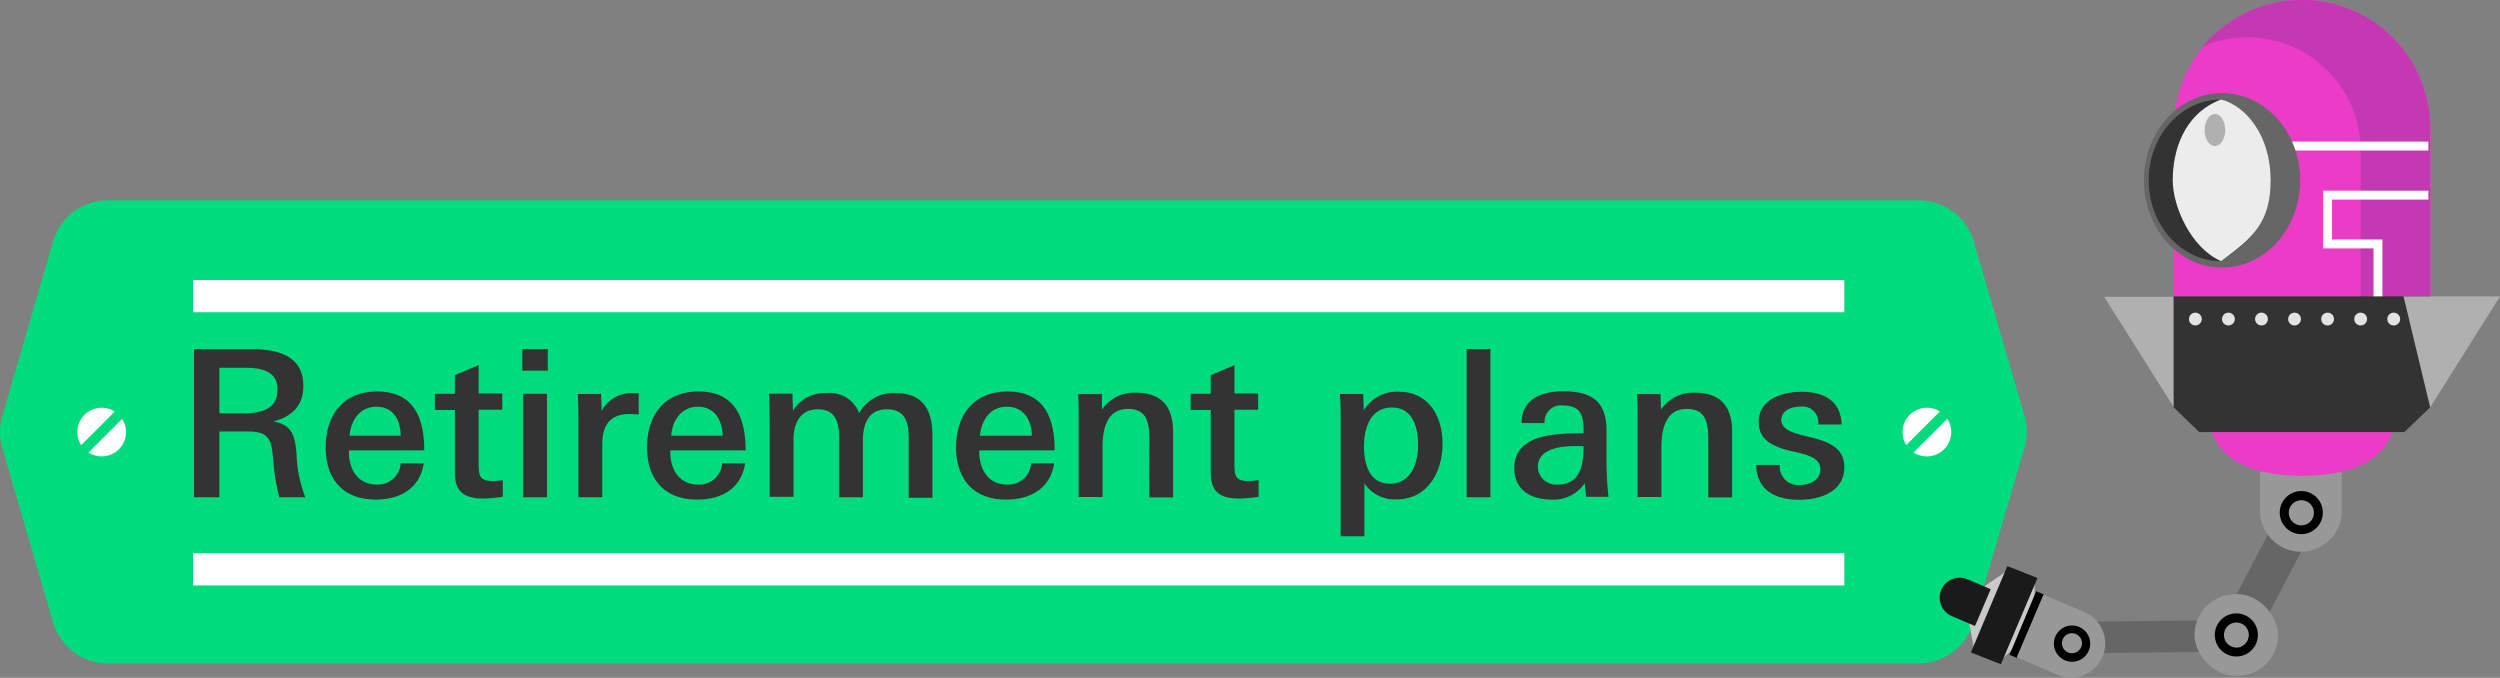 <svg xmlns="http://www.w3.org/2000/svg" viewBox="0 0 249.56 67.66"><rect x="0" y="0" width="249.56" height="67.66" fill="#808080" stroke="none"/><defs><style>.cls-1{fill:#00dc7d;}.cls-2{fill:#fff;}.cls-3{fill:#333;}.cls-4{fill:#666;}.cls-5{fill:#989898;}.cls-6{fill:#b0b0b0;}.cls-7{fill:#eb3cc8;}.cls-8{fill:#c438b4;}.cls-9{fill:none;stroke:#fff;stroke-miterlimit:10;stroke-width:0.89px;}.cls-10{fill:#e3e3e3;}.cls-11{fill:#ececec;}.cls-12{fill:#c9c9c9;}.cls-13{fill:#1a1a1a;}</style></defs><g id="Layer_2" data-name="Layer 2"><g id="Product_Detail"><g id="Robot2"><path class="cls-1" d="M191.56,66.22H10.76a5.69,5.69,0,0,1-5.47-4.11L.23,44.72a5.59,5.59,0,0,1,0-3.19L5.29,24.14A5.68,5.68,0,0,1,10.76,20h180.8a5.7,5.7,0,0,1,5.47,4.1l5.06,17.39a5.77,5.77,0,0,1,0,3.19L197,62.11A5.71,5.71,0,0,1,191.56,66.22Z"/><rect class="cls-2" x="19.27" y="27.95" width="164.84" height="3.22"/><rect class="cls-2" x="19.27" y="55.22" width="164.84" height="3.22"/><circle class="cls-2" cx="10.15" cy="43.13" r="2.43"/><rect class="cls-1" x="7.41" y="42.6" width="5.49" height="1.04" transform="translate(-27.52 19.81) rotate(-45)"/><circle class="cls-2" cx="192.35" cy="43.13" r="2.43"/><rect class="cls-1" x="189.6" y="42.6" width="5.49" height="1.04" transform="translate(25.84 148.64) rotate(-45)"/><path class="cls-3" d="M27.28,45.92c-.2-2-.34-2.85-2.57-2.85H21.9v6.57H19.37V34.85H25c2.52,0,5.28.53,5.28,3.68,0,2-1.18,3.07-3,3.54,1.87.33,2.17,1.43,2.32,3.21a12.88,12.88,0,0,0,.88,4.36h-2.6A20,20,0,0,1,27.28,45.92Zm-2.86-9.21H21.9v4.56H24c1.74,0,3.7-.22,3.7-2.37C27.73,37,26,36.71,24.42,36.71Z"/><path class="cls-3" d="M34.83,45.12c0,1.72.88,3.25,2.76,3.25A2.28,2.28,0,0,0,40,46.25H42.3c-.39,2.55-2.41,3.62-4.79,3.62-3.29,0-5-2.07-5-5.22s1.7-5.57,5.14-5.57c3.68,0,4.7,2.66,4.7,5.88H34.83Zm2.76-4.52c-1.69,0-2.55,1.35-2.7,2.9H40C40,42,39.29,40.6,37.59,40.6Z"/><path class="cls-3" d="M48.29,49.77c-1.84,0-2.88-.6-2.88-2.56V40.93h-2V39.31h2V37.45l2.37-1v2.83h2.36v1.62H47.78v5.4c0,1.18.1,1.72,1.41,1.72a5.08,5.08,0,0,0,1-.11v1.68A15.65,15.65,0,0,1,48.29,49.77Z"/><path class="cls-3" d="M52.14,34.85h2.54V37H52.14Zm.08,4.46H54.6V49.64H52.22Z"/><path class="cls-3" d="M62.86,41.33c-2,0-2.74,1.15-2.74,3.05v5.26H57.74V42.38c0-.72,0-2.13-.06-3.05H60l.06,1.7a3.34,3.34,0,0,1,3.15-1.78c.16,0,.35,0,.55,0v2.13A7.61,7.61,0,0,0,62.86,41.33Z"/><path class="cls-3" d="M66.91,45.12c0,1.72.88,3.25,2.76,3.25a2.28,2.28,0,0,0,2.42-2.12h2.29C74,48.8,72,49.87,69.59,49.87c-3.29,0-5-2.07-5-5.22s1.7-5.57,5.13-5.57c3.69,0,4.71,2.66,4.71,5.88H66.91Zm2.76-4.52C68,40.6,67.11,42,67,43.5h5.14C72.11,42,71.37,40.6,69.67,40.6Z"/><path class="cls-3" d="M90.71,43.71c0-1.56-.35-2.85-2.17-2.85s-2.4,1.42-2.4,3.09v5.69H83.77V43.77c0-1.54-.31-2.91-2.13-2.91s-2.43,1.48-2.43,3v5.73H76.83V43.3c0-1.31,0-2.62-.06-4H79.1L79.16,41a3.69,3.69,0,0,1,3.34-1.76,3.14,3.14,0,0,1,3.27,2,3.88,3.88,0,0,1,3.65-2c2.76,0,3.66,1.76,3.66,4.23v6.22H90.71Z"/><path class="cls-3" d="M97.76,45.12c0,1.72.88,3.25,2.76,3.25a2.28,2.28,0,0,0,2.42-2.12h2.29c-.39,2.55-2.41,3.62-4.79,3.62-3.29,0-5-2.07-5-5.22s1.7-5.57,5.13-5.57c3.69,0,4.71,2.66,4.71,5.88H97.76Zm2.76-4.52c-1.7,0-2.55,1.35-2.7,2.9H103C103,42,102.22,40.6,100.52,40.6Z"/><path class="cls-3" d="M114.74,44c0-1.64-.14-3.18-2.15-3.18-2.19,0-2.53,2.21-2.53,3.79v5h-2.38v-8c0-.76,0-1.51-.06-2.27H110l0,1.55a3.88,3.88,0,0,1,3.37-1.69c2.62,0,3.73,1.43,3.73,3.92v6.53h-2.38Z"/><path class="cls-3" d="M123.74,49.77c-1.84,0-2.88-.6-2.88-2.56V40.93h-2V39.31h2V37.45l2.37-1v2.83h2.36v1.62h-2.36v5.4c0,1.18.1,1.72,1.41,1.72a5.08,5.08,0,0,0,1-.11v1.68A15.65,15.65,0,0,1,123.74,49.77Z"/><path class="cls-3" d="M139.4,49.85a3.62,3.62,0,0,1-3.2-1.6v5.28h-2.37V42.07c0-.9,0-1.8-.08-2.74h2.33l.06,1.64a3.82,3.82,0,0,1,3.44-1.87c3.07,0,4.42,2.48,4.42,5.22S142.55,49.85,139.4,49.85Zm-.46-9.17c-2.1,0-2.78,2-2.78,3.85s.55,3.76,2.6,3.76,2.8-2,2.8-3.85S141,40.68,138.94,40.68Z"/><path class="cls-3" d="M146.41,34.85h2.37V49.64h-2.37Z"/><path class="cls-3" d="M158.2,48.23a3.76,3.76,0,0,1-3.4,1.64c-2,0-3.64-1-3.64-3.13,0-3.52,4.42-3.48,6.91-3.48v-.53c0-1.42-.47-2.25-2-2.25a1.63,1.63,0,0,0-1.88,1.75h-2.3c0-2.43,2.07-3.17,4.12-3.17,2.74,0,4.36.88,4.36,3.93v3a31.52,31.52,0,0,0,.2,3.6h-2.23C158.28,49.15,158.24,48.7,158.2,48.23Zm-.95-3.7c-1.45,0-3.74.24-3.74,2.1a1.83,1.83,0,0,0,2,1.74c2.27,0,2.57-2,2.57-3.82C157.79,44.53,157.52,44.53,157.25,44.53Z"/><path class="cls-3" d="M170.53,44c0-1.64-.14-3.18-2.15-3.18-2.19,0-2.53,2.21-2.53,3.79v5h-2.38v-8c0-.76,0-1.51-.06-2.27h2.35l.05,1.55a3.87,3.87,0,0,1,3.37-1.69c2.62,0,3.73,1.43,3.73,3.92v6.53h-2.38Z"/><path class="cls-3" d="M179.61,49.89c-2.27,0-4.23-.86-4.31-3.48h2.37a1.84,1.84,0,0,0,2.05,2c1,0,2-.51,2-1.57,0-.88-.77-1.29-2-1.6L178.69,45c-1.92-.47-3.13-1.19-3.13-2.89,0-2.27,2.4-3,4.28-3,2.15,0,3.91.84,4,3.26h-2.33a1.6,1.6,0,0,0-1.82-1.78c-.84,0-1.87.39-1.87,1.33,0,.77.78,1.18,1.89,1.47l1.22.31c1.81.45,3.18,1.14,3.18,2.92C184.12,49.09,181.72,49.89,179.61,49.89Z"/><rect class="cls-4" x="219.04" y="54.95" width="15.27" height="3.73" transform="translate(382.17 -117.62) rotate(117.64)"/><polygon class="cls-4" points="203.59 65.25 203.57 62.1 223.65 61.89 223.67 65.03 203.59 65.25"/><rect class="cls-5" x="219.06" y="59.31" width="8.35" height="8.16" rx="4.08"/><path d="M222.41,61.4a2.15,2.15,0,1,1-1.15,2.82A2.15,2.15,0,0,1,222.41,61.4Zm1.31,3.14a1.26,1.26,0,0,0,.67-1.63,1.24,1.24,0,0,0-1.63-.67,1.25,1.25,0,0,0,1,2.3Z"/><path class="cls-5" d="M225,46.31h5.29a4.08,4.08,0,0,1,4.08,4.08v0a4.08,4.08,0,0,1-4.08,4.08H225a0,0,0,0,1,0,0V46.31a0,0,0,0,1,0,0Z" transform="translate(280.08 -179.3) rotate(90)"/><path d="M227.74,52a2.15,2.15,0,1,1,2.82,1.15A2.15,2.15,0,0,1,227.74,52Zm3.14-1.31a1.25,1.25,0,1,0-2.3,1,1.25,1.25,0,0,0,2.3-1Z"/><polygon class="cls-6" points="219.68 29.63 210.05 29.63 217.02 40.69 219.68 29.63"/><path class="cls-7" d="M217,31.85h25.61v-19A12.8,12.8,0,0,0,229.79,0h0A12.8,12.8,0,0,0,217,12.81Z"/><path class="cls-8" d="M224.34,3.73h0a11.24,11.24,0,0,0-4.39.88,12.8,12.8,0,0,1,22.64,8.2v19h-6.94V15A11.3,11.3,0,0,0,224.34,3.73Z"/><path class="cls-7" d="M239.23,38.75H220.39V40.6c0,5.2,4.21,6.9,9.42,6.9h0c5.2,0,9.42-1.7,9.42-6.9Z"/><polyline class="cls-9" points="242.41 19.48 232.35 19.48 232.35 24.35 237.38 24.35 237.38 31.21"/><polygon class="cls-3" points="216.98 40.66 219.53 43.13 240.01 43.13 242.59 40.66 242.59 29.59 216.98 29.59 216.98 40.66"/><circle class="cls-10" cx="219.15" cy="31.85" r="0.64"/><circle class="cls-10" cx="222.45" cy="31.85" r="0.64"/><circle class="cls-10" cx="225.75" cy="31.85" r="0.64"/><circle class="cls-10" cx="229.05" cy="31.85" r="0.64"/><circle class="cls-10" cx="232.35" cy="31.85" r="0.64"/><circle class="cls-10" cx="235.65" cy="31.85" r="0.64"/><circle class="cls-10" cx="238.95" cy="31.85" r="0.64"/><line class="cls-9" x1="242.41" y1="14.58" x2="217.76" y2="14.58"/><ellipse class="cls-4" cx="221.81" cy="18" rx="7.8" ry="8.71"/><path class="cls-3" d="M214.49,18c0,4.45,3.24,8.07,7.23,8.07,2.72-1.86,4.95-3.62,4.95-8.07s-2.46-7.07-4.95-8.07C217.73,9.93,214.49,13.54,214.49,18Z"/><path class="cls-11" d="M216.89,18c0,2.6,1.81,6.75,4.83,8.07,2.9-2.18,4.95-3.62,4.95-8.07s-2.45-7.41-4.95-8.07C217.91,11.38,216.89,15.17,216.89,18Z"/><ellipse class="cls-6" cx="221.1" cy="12.98" rx="1.03" ry="1.6"/><polygon class="cls-6" points="239.93 29.59 249.56 29.59 242.59 40.66 239.93 29.59"/><polygon class="cls-12" points="196.57 62.22 198.15 58.48 200.24 57.07 197.03 64.64 196.57 62.22"/><polygon class="cls-12" points="203.11 60.27 201.41 64.28 199.67 66 203.11 57.87 203.11 60.27"/><polygon class="cls-13" points="196.74 65.13 200.38 56.51 203.39 57.7 199.74 66.31 196.74 65.13"/><path class="cls-13" d="M195.62,57.76h2.51a0,0,0,0,1,0,0v4a0,0,0,0,1,0,0h-2.51a2,2,0,0,1-2-2v0A2,2,0,0,1,195.62,57.76Z" transform="translate(39.23 -72.16) rotate(23.14)"/><rect x="198.88" y="61.94" width="6.88" height="0.84" transform="translate(337.98 -100.18) rotate(112.72)"/><path class="cls-5" d="M202.34,60.62h4.44A3.42,3.42,0,0,1,210.2,64v0a3.42,3.42,0,0,1-3.42,3.42h-4.44a0,0,0,0,1,0,0V60.62a0,0,0,0,1,0,0Z" transform="translate(41.75 -75.9) rotate(23.14)"/><path d="M206.83,66.06a1.81,1.81,0,1,1,1.82-1.79A1.81,1.81,0,0,1,206.83,66.06Zm0-2.85a1,1,0,1,0,1,1.05A1,1,0,0,0,206.85,63.21Z"/></g></g></g></svg>